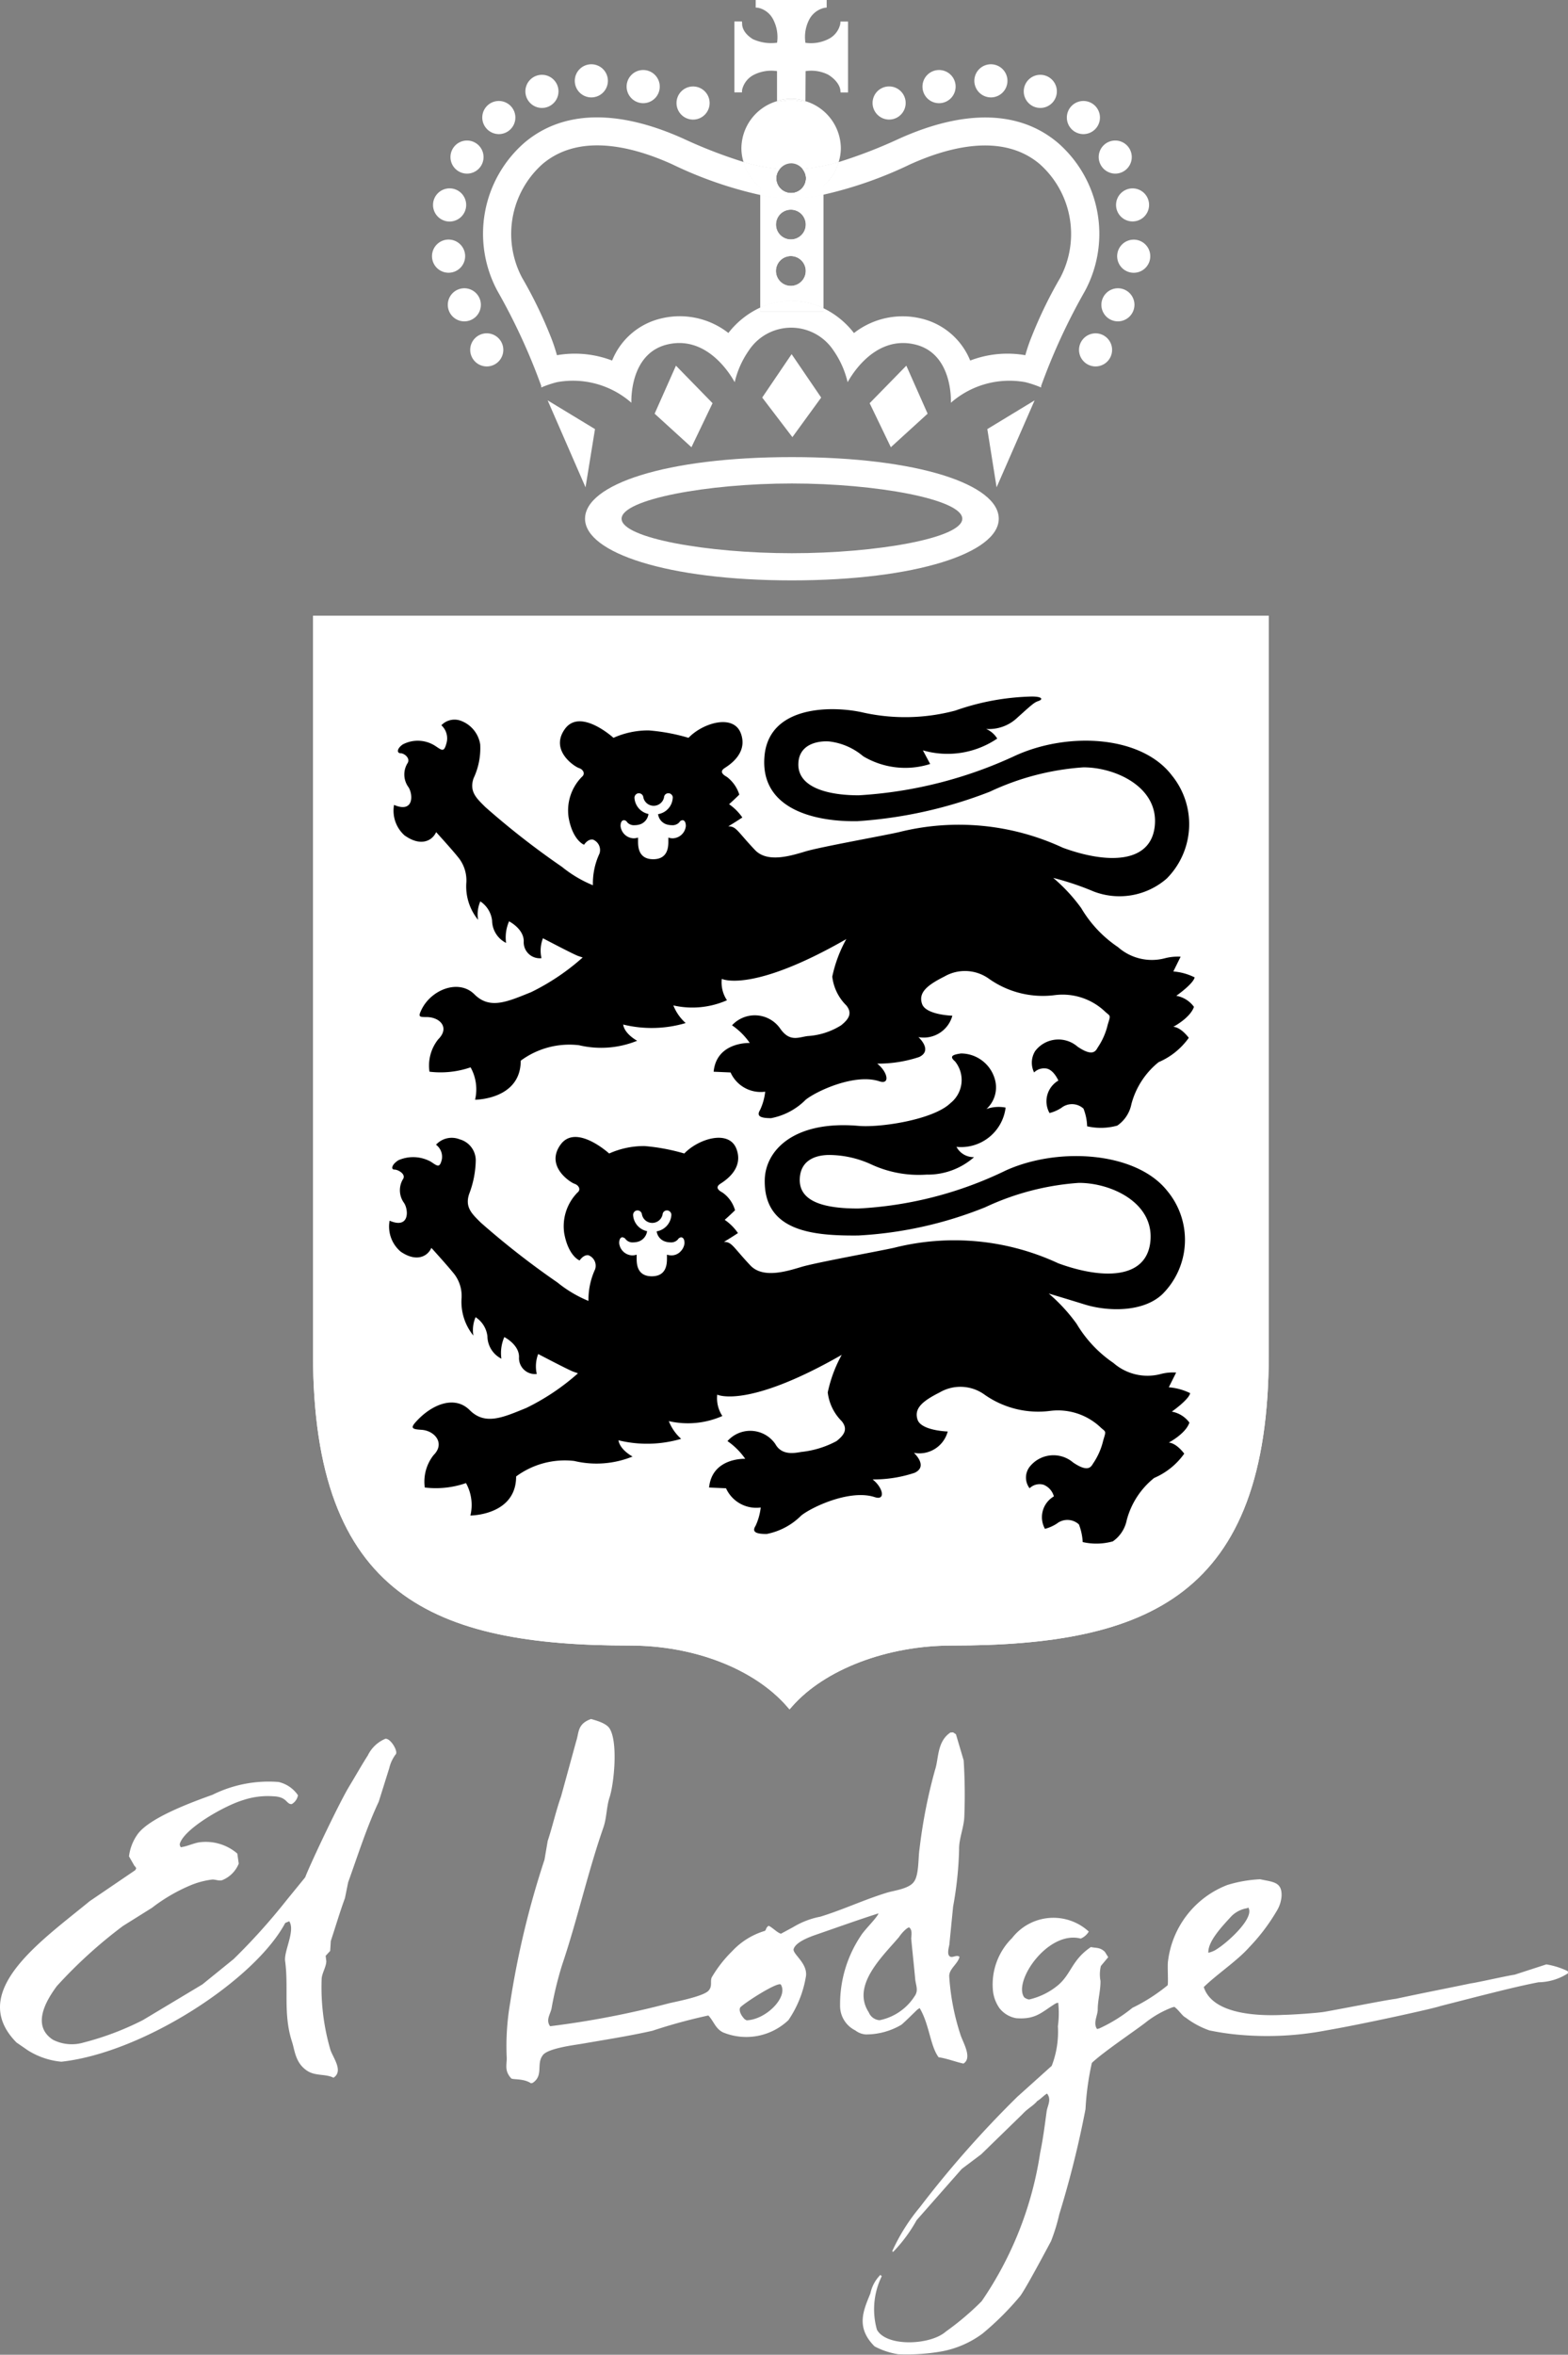 <svg xmlns="http://www.w3.org/2000/svg" xmlns:xlink="http://www.w3.org/1999/xlink" id="Grupo_175" data-name="Grupo 175" width="82.804" height="124.259" viewBox="0 0 82.804 124.259"><rect x="0" y="0" width="82.804" height="124.259" fill="#808080" stroke="none"/><defs><clipPath id="clip-path"><rect id="Rect&#xE1;ngulo_1" data-name="Rect&#xE1;ngulo 1" width="82.804" height="124.259" fill="#fff"></rect></clipPath></defs><g id="Grupo_1" data-name="Grupo 1" clip-path="url(#clip-path)"><path id="Trazado_535" data-name="Trazado 535" d="M81.24,159.7v38.966c0,12.807,6.407,15.379,16.752,15.379,3.375,0,6.552,1.232,8.284,3.22l.129.149.131-.149c1.709-1.956,5.017-3.22,8.423-3.22,10.343,0,16.753-2.572,16.753-15.379V159.7Zm48.987,38.966V161.188h0v37.481Z" transform="translate(-64.711 -127.21)" fill="#fff"></path><path id="Trazado_1" data-name="Trazado 1" d="M162.773,125.063c6.566,0,10.926-1.457,10.926-3.254s-4.222-3.252-10.926-3.252-10.922,1.456-10.922,3.252,4.356,3.254,10.922,3.254m0-5.114c4.465,0,9,.835,9,1.86s-4.531,1.82-9,1.82-8.992-.8-8.992-1.82,4.531-1.86,8.992-1.86" transform="translate(-120.956 -94.436)" fill="#fff"></path><path id="Trazado_2" data-name="Trazado 2" d="M176.471,24.171a.874.874,0,1,0-.875-.874.875.875,0,0,0,.875.874" transform="translate(-139.87 -17.86)" fill="#fff"></path><path id="Trazado_3" data-name="Trazado 3" d="M163.514,19.911a.875.875,0,1,0-.873-.874.878.878,0,0,0,.873.874" transform="translate(-129.55 -14.466)" fill="#fff"></path><path id="Trazado_4" data-name="Trazado 4" d="M150.07,18.417a.874.874,0,1,0-.878-.874.874.874,0,0,0,.878.874" transform="translate(-118.838 -13.277)" fill="#fff"></path><path id="Trazado_5" data-name="Trazado 5" d="M137.246,21.157a.874.874,0,1,0-.877-.874.877.877,0,0,0,.877.874" transform="translate(-108.624 -15.461)" fill="#fff"></path><path id="Trazado_6" data-name="Trazado 6" d="M126.049,27.934a.874.874,0,1,0-.872-.874.879.879,0,0,0,.872.874" transform="translate(-99.709 -20.857)" fill="#fff"></path><path id="Trazado_7" data-name="Trazado 7" d="M117.8,38.191a.873.873,0,1,0-.873-.872.874.874,0,0,0,.873.872" transform="translate(-93.138 -29.029)" fill="#fff"></path><path id="Trazado_8" data-name="Trazado 8" d="M113.276,50.609a.875.875,0,1,0-.877-.872.874.874,0,0,0,.877.872" transform="translate(-89.531 -38.919)" fill="#fff"></path><path id="Trazado_9" data-name="Trazado 9" d="M113,63.9a.875.875,0,1,0-.876-.875A.873.873,0,0,0,113,63.9" transform="translate(-89.31 -49.508)" fill="#fff"></path><path id="Trazado_10" data-name="Trazado 10" d="M117.978,75.638a.873.873,0,1,0-.873.872.873.873,0,0,0,.873-.872" transform="translate(-92.584 -59.552)" fill="#fff"></path><path id="Trazado_11" data-name="Trazado 11" d="M122.923,88.2a.874.874,0,1,0-.876-.874.877.877,0,0,0,.876.874" transform="translate(-97.216 -68.863)" fill="#fff"></path><path id="Trazado_12" data-name="Trazado 12" d="M227.354,24.161a.874.874,0,1,0-.873-.874.877.877,0,0,0,.873.874" transform="translate(-180.402 -17.852)" fill="#fff"></path><path id="Trazado_13" data-name="Trazado 13" d="M240.312,19.911a.875.875,0,1,0-.876-.874.873.873,0,0,0,.876.874" transform="translate(-190.721 -14.466)" fill="#fff"></path><path id="Trazado_14" data-name="Trazado 14" d="M253.772,18.417a.874.874,0,1,0-.873-.874.877.877,0,0,0,.873.874" transform="translate(-201.445 -13.277)" fill="#fff"></path><path id="Trazado_15" data-name="Trazado 15" d="M266.594,21.157a.874.874,0,1,0-.873-.874.875.875,0,0,0,.873.874" transform="translate(-211.658 -15.461)" fill="#fff"></path><path id="Trazado_16" data-name="Trazado 16" d="M277.78,27.934a.874.874,0,1,0-.873-.874.874.874,0,0,0,.873.874" transform="translate(-220.568 -20.857)" fill="#fff"></path><path id="Trazado_17" data-name="Trazado 17" d="M286.047,38.191a.873.873,0,1,0-.872-.872.879.879,0,0,0,.872.872" transform="translate(-227.154 -29.029)" fill="#fff"></path><path id="Trazado_18" data-name="Trazado 18" d="M289.679,49.737a.872.872,0,1,0,.873-.877.874.874,0,0,0-.873.877" transform="translate(-230.742 -38.919)" fill="#fff"></path><path id="Trazado_19" data-name="Trazado 19" d="M291.711,63.027a.874.874,0,1,0-.873.875.873.873,0,0,0,.873-.875" transform="translate(-230.967 -49.508)" fill="#fff"></path><path id="Trazado_20" data-name="Trazado 20" d="M287.617,75.638a.873.873,0,1,0-.877.872.878.878,0,0,0,.877-.872" transform="translate(-227.708 -59.552)" fill="#fff"></path><path id="Trazado_21" data-name="Trazado 21" d="M280.069,87.326a.873.873,0,1,0,.873-.873.875.875,0,0,0-.873.873" transform="translate(-223.087 -68.863)" fill="#fff"></path><path id="Trazado_22" data-name="Trazado 22" d="M200.949,94.147l-1.561-2.29-1.553,2.29,1.594,2.089Z" transform="translate(-157.584 -73.168)" fill="#fff"></path><path id="Trazado_23" data-name="Trazado 23" d="M171.039,94.84l-1.126,2.534,1.944,1.77,1.115-2.324Z" transform="translate(-135.343 -75.544)" fill="#fff"></path><path id="Trazado_24" data-name="Trazado 24" d="M142.147,103.843l2,4.587.5-3.072Z" transform="translate(-113.226 -82.715)" fill="#fff"></path><path id="Trazado_25" data-name="Trazado 25" d="M227.66,94.84l-1.937,1.98,1.119,2.324,1.942-1.77Z" transform="translate(-179.798 -75.544)" fill="#fff"></path><path id="Trazado_26" data-name="Trazado 26" d="M256.262,105.358l.49,3.072,2.007-4.587Z" transform="translate(-204.123 -82.715)" fill="#fff"></path><path id="Trazado_27" data-name="Trazado 27" d="M155.719,31.793c-2.019-1.693-4.918-1.759-8.391-.187a25.66,25.66,0,0,1-3.168,1.222,2.672,2.672,0,0,1-.8,1.251v.469a21.382,21.382,0,0,0,4.575-1.6c2.037-.921,4.872-1.675,6.84-.022a4.939,4.939,0,0,1,1.093,6,23.123,23.123,0,0,0-1.5,3.079,9.07,9.07,0,0,0-.347,1.013,5.5,5.5,0,0,0-2.911.282,3.707,3.707,0,0,0-2.613-2.223,4.174,4.174,0,0,0-3.525.772,4.545,4.545,0,0,0-1.608-1.309v.178h-3.332V40.5a4.537,4.537,0,0,0-1.692,1.345,4.173,4.173,0,0,0-3.524-.772A3.7,3.7,0,0,0,132.2,43.3a5.513,5.513,0,0,0-2.914-.282A9.117,9.117,0,0,0,128.941,42a23.078,23.078,0,0,0-1.5-3.079,4.936,4.936,0,0,1,1.094-6c1.967-1.652,4.8-.9,6.837.022a21.225,21.225,0,0,0,4.661,1.622v-.416a2.649,2.649,0,0,1-.89-1.328,25.361,25.361,0,0,1-3.159-1.22c-3.478-1.572-6.375-1.507-8.394.187a6.369,6.369,0,0,0-1.442,7.846,32.3,32.3,0,0,1,2.308,5l0,.087a5.687,5.687,0,0,1,.832-.28,4.68,4.68,0,0,1,3.93,1.086c0-.015-.128-2.6,1.908-3.078,2.259-.527,3.518,1.957,3.548,1.992a4.814,4.814,0,0,1,.738-1.661,2.679,2.679,0,0,1,4.486,0,4.812,4.812,0,0,1,.738,1.661c.033-.035,1.288-2.518,3.547-1.992,2.041.473,1.906,3.063,1.908,3.078a4.69,4.69,0,0,1,3.93-1.086,5.65,5.65,0,0,1,.835.28V44.64a32.147,32.147,0,0,1,2.309-5,6.368,6.368,0,0,0-1.444-7.846" transform="translate(-99.875 -24.274)" fill="#fff"></path><path id="Trazado_28" data-name="Trazado 28" d="M195.052,29.33a.773.773,0,0,1,.608.308,9.967,9.967,0,0,0,1.9-.37,2.527,2.527,0,0,0,.116-.718,2.618,2.618,0,0,0-1.87-2.5v.037l-.326-.044a1.724,1.724,0,0,0-.429-.042,2.075,2.075,0,0,0-.417.037l-.33.051V26.05a2.613,2.613,0,0,0-1.88,2.5,2.471,2.471,0,0,0,.115.717,9.939,9.939,0,0,0,1.908.372.773.773,0,0,1,.608-.308" transform="translate(-153.272 -20.712)" fill="#fff"></path><path id="Trazado_29" data-name="Trazado 29" d="M197.357,50.526v5.93a4.086,4.086,0,0,1,1.573-.345V56.1c.019,0,.034,0,.051,0s.033,0,.052,0v.008a4.042,4.042,0,0,1,1.656.38V50.5a8.069,8.069,0,0,1-3.332.022m1.613,4.794a.787.787,0,1,1,.784-.789.791.791,0,0,1-.784.789m.784-3.239a.786.786,0,1,1-.784-.784.786.786,0,0,1,.784.784" transform="translate(-157.203 -40.229)" fill="#fff"></path><path id="Trazado_30" data-name="Trazado 30" d="M197.357,50.526v5.93a4.086,4.086,0,0,1,1.573-.345V56.1c.019,0,.034,0,.051,0s.033,0,.052,0v.008a4.042,4.042,0,0,1,1.656.38V50.5a8.069,8.069,0,0,1-3.332.022m1.613,4.794a.787.787,0,1,1,.784-.789.791.791,0,0,1-.784.789m.784-3.239a.786.786,0,1,1-.784-.784.786.786,0,0,1,.784.784" transform="translate(-157.203 -40.229)" fill="#fff"></path><path id="Trazado_31" data-name="Trazado 31" d="M199.034,78.021c-.019,0-.034,0-.052,0s-.032,0-.051,0v.008a4.09,4.09,0,0,0-1.573.345v.214h3.332v-.178a4.042,4.042,0,0,0-1.656-.38Z" transform="translate(-157.204 -62.147)" fill="#fff"></path><path id="Trazado_32" data-name="Trazado 32" d="M199.034,78.021c-.019,0-.034,0-.052,0s-.032,0-.051,0v.008a4.09,4.09,0,0,0-1.573.345v.214h3.332v-.178a4.042,4.042,0,0,0-1.656-.38Z" transform="translate(-157.204 -62.147)" fill="#fff"></path><path id="Trazado_33" data-name="Trazado 33" d="M199.034,78.021c-.019,0-.034,0-.052,0s-.032,0-.051,0v.008a4.09,4.09,0,0,0-1.573.345v.214h3.332v-.178a4.042,4.042,0,0,0-1.656-.38Z" transform="translate(-157.204 -62.147)" fill="#fff"></path><path id="Trazado_34" data-name="Trazado 34" d="M193.876,43.366v.416a8.059,8.059,0,0,0,3.332-.022v-.469a2.673,2.673,0,0,0,.8-1.251,9.962,9.962,0,0,1-1.9.37.768.768,0,0,1,.178.477.786.786,0,1,1-1.573,0,.759.759,0,0,1,.18-.477,9.938,9.938,0,0,1-1.908-.372,2.649,2.649,0,0,0,.89,1.328" transform="translate(-153.722 -33.485)" fill="#fff"></path><path id="Trazado_35" data-name="Trazado 35" d="M193.876,43.366v.416a8.059,8.059,0,0,0,3.332-.022v-.469a2.673,2.673,0,0,0,.8-1.251,9.962,9.962,0,0,1-1.9.37.768.768,0,0,1,.178.477.786.786,0,1,1-1.573,0,.759.759,0,0,1,.18-.477,9.938,9.938,0,0,1-1.908-.372,2.649,2.649,0,0,0,.89,1.328" transform="translate(-153.722 -33.485)" fill="#fff"></path><path id="Trazado_36" data-name="Trazado 36" d="M193.876,43.366v.416a8.059,8.059,0,0,0,3.332-.022v-.469a2.673,2.673,0,0,0,.8-1.251,9.962,9.962,0,0,1-1.9.37.768.768,0,0,1,.178.477.786.786,0,1,1-1.573,0,.759.759,0,0,1,.18-.477,9.938,9.938,0,0,1-1.908-.372,2.649,2.649,0,0,0,.89,1.328" transform="translate(-153.722 -33.485)" fill="#fff"></path><path id="Trazado_37" data-name="Trazado 37" d="M81.24,159.7v38.966c0,12.807,6.407,15.379,16.752,15.379,3.375,0,6.552,1.232,8.284,3.22l.129.149.131-.149c1.709-1.956,5.017-3.22,8.423-3.22,10.343,0,16.753-2.572,16.753-15.379V159.7Zm48.987,38.966c0,11.617-5.6,13.894-15.268,13.894-3.741,0-6.592.877-8.485,2.61-1.886-1.733-4.739-2.61-8.483-2.61-9.673,0-15.269-2.277-15.269-13.894V161.188h47.5Z" transform="translate(-64.711 -127.21)" fill="#fff"></path><path id="Trazado_38" data-name="Trazado 38" d="M102.807,188c.778.546,1.4.313,1.635-.193,0,0,.818.895,1.128,1.284a1.922,1.922,0,0,1,.468,1.363,2.793,2.793,0,0,0,.62,1.982,1.732,1.732,0,0,1,.117-.975,1.408,1.408,0,0,1,.622,1.013,1.337,1.337,0,0,0,.738,1.178,2.135,2.135,0,0,1,.158-1.138s.775.389.775,1.048a.844.844,0,0,0,.937.895,1.793,1.793,0,0,1,.078-1.05s1.63.858,1.863.936l.234.078a11.963,11.963,0,0,1-2.723,1.83c-1.246.5-2.176.933-2.994.114s-2.282-.262-2.8.821c-.179.373-.111.379.271.379.7,0,1.245.55.618,1.174a2.221,2.221,0,0,0-.462,1.709,4.868,4.868,0,0,0,2.171-.23,2.384,2.384,0,0,1,.237,1.709s2.411,0,2.411-2.06a4.325,4.325,0,0,1,3.075-.817,5.053,5.053,0,0,0,3.075-.235s-.664-.347-.74-.856a6.311,6.311,0,0,0,3.3-.078,2.461,2.461,0,0,1-.65-.93,4.531,4.531,0,0,0,2.831-.273,1.685,1.685,0,0,1-.273-1.128s1.552.78,6.576-2.1a7.058,7.058,0,0,0-.742,1.981,2.544,2.544,0,0,0,.742,1.52c.344.426.111.738-.275,1.049a3.743,3.743,0,0,1-1.773.568c-.5.069-.952.325-1.458-.416a1.636,1.636,0,0,0-2.53-.152,3.611,3.611,0,0,1,.937.932s-1.752-.074-1.908,1.517l.894.039a1.746,1.746,0,0,0,1.829,1.015,3.048,3.048,0,0,1-.274.971c-.191.311,0,.426.586.426a3.493,3.493,0,0,0,1.827-.973c.585-.467,2.605-1.4,3.894-.971.585.191.429-.508-.119-.934a6.872,6.872,0,0,0,2.218-.349c.74-.352-.041-1.05-.041-1.05a1.567,1.567,0,0,0,1.793-1.13s-1.4-.038-1.6-.621.237-.974,1.17-1.441a2.172,2.172,0,0,1,2.371.119,4.925,4.925,0,0,0,3.464.858,3.252,3.252,0,0,1,2.682.892c.274.235.274.156.119.66a3.589,3.589,0,0,1-.517,1.192c-.1.153-.221.56-1.078-.026a1.541,1.541,0,0,0-2.234.227,1.156,1.156,0,0,0-.06,1.135.732.732,0,0,1,.574-.214c.433,0,.707.642.707.642a1.267,1.267,0,0,0-.467,1.714,2.1,2.1,0,0,0,.625-.273.9.9,0,0,1,1.168.039,2.746,2.746,0,0,1,.193.933,3.237,3.237,0,0,0,1.593-.037,1.8,1.8,0,0,0,.744-1.13,4.223,4.223,0,0,1,1.437-2.217,3.777,3.777,0,0,0,1.594-1.284s-.39-.546-.815-.583c0,0,.892-.467,1.088-1.052a1.475,1.475,0,0,0-.933-.583s.894-.623.97-.972a3.078,3.078,0,0,0-1.126-.313l.385-.778a2.676,2.676,0,0,0-.815.078,2.7,2.7,0,0,1-2.489-.582,6.4,6.4,0,0,1-1.945-2.061,8.964,8.964,0,0,0-1.478-1.594,15.136,15.136,0,0,1,2.14.719,3.8,3.8,0,0,0,3.851-.682,4.072,4.072,0,0,0,.273-5.446c-1.6-2.1-5.453-2.314-8.25-1.049a22.718,22.718,0,0,1-8.284,2.1c-1.673,0-3.233-.431-3.19-1.674.037-1.11,1.184-1.206,1.634-1.167a3.369,3.369,0,0,1,1.789.78,4.337,4.337,0,0,0,3.538.408l-.385-.72a4.675,4.675,0,0,0,3.926-.621,1.274,1.274,0,0,0-.585-.507,2.175,2.175,0,0,0,1.634-.583c.778-.7.9-.817,1.131-.893s.232-.235-.352-.235a12.98,12.98,0,0,0-4.042.741,10.274,10.274,0,0,1-4.827.113c-1.6-.379-5.017-.426-5.25,2.3s2.528,3.461,4.9,3.424a23.478,23.478,0,0,0,7-1.556,13.783,13.783,0,0,1,4.942-1.286c1.711,0,3.967,1.05,3.771,3.074s-2.531,2.024-4.86,1.167a13.034,13.034,0,0,0-8.676-.816c-.857.193-4.123.776-4.905,1.01s-2.023.624-2.678-.078c-.931-.979-.975-1.244-1.405-1.244,0,0,.271-.156.742-.467a2.761,2.761,0,0,0-.7-.7s.228-.2.54-.506a1.869,1.869,0,0,0-.656-.935c-.294-.162-.352-.313-.118-.467s1.245-.781.855-1.83-2.023-.545-2.763.235a10.207,10.207,0,0,0-2.1-.391,4.484,4.484,0,0,0-1.863.391s-1.75-1.595-2.564-.469.5,1.985.738,2.063.351.311.156.467a2.526,2.526,0,0,0-.7,2.139c.191,1.088.7,1.4.817,1.441,0,0,.194-.313.467-.272a.593.593,0,0,1,.347.739,3.719,3.719,0,0,0-.347,1.671,6.467,6.467,0,0,1-1.633-.969,42.452,42.452,0,0,1-4.046-3.155c-.468-.465-.859-.814-.625-1.517a3.715,3.715,0,0,0,.352-1.791,1.592,1.592,0,0,0-1.011-1.243.958.958,0,0,0-1.04.233.933.933,0,0,1,.262.972c-.127.464-.232.351-.586.117a1.7,1.7,0,0,0-1.712-.079c-.338.235-.31.467-.115.467s.546.274.351.546a1.134,1.134,0,0,0,.036,1.206c.272.351.354,1.44-.735.974a1.746,1.746,0,0,0,.581,1.632m11.562-.826a.21.21,0,0,1,.168.109.476.476,0,0,0,.4.155.972.972,0,0,0,.291-.047.666.666,0,0,0,.433-.545.927.927,0,0,1-.738-.844.23.23,0,0,1,.058-.167.224.224,0,0,1,.16-.082h.016a.238.238,0,0,1,.234.218.558.558,0,0,0,1.092,0,.227.227,0,0,1,.231-.218h.015a.221.221,0,0,1,.16.082.2.2,0,0,1,.054.167.92.92,0,0,1-.774.853.657.657,0,0,0,.433.536,1,1,0,0,0,.291.047.486.486,0,0,0,.4-.155.208.208,0,0,1,.17-.109c.037,0,.172.023.172.31a.719.719,0,0,1-.69.647.715.715,0,0,1-.233-.039v.19c0,.26,0,.952-.8.952s-.8-.692-.8-.952v-.19a.734.734,0,0,1-.237.039.721.721,0,0,1-.687-.647c0-.287.138-.31.176-.31" transform="translate(-81.41 -143.895)"></path><path id="Trazado_39" data-name="Trazado 39" d="M101.582,283.659c.781.546,1.4.317,1.632-.191,0,0,.817.9,1.126,1.283a1.892,1.892,0,0,1,.468,1.361,2.827,2.827,0,0,0,.624,1.985,1.729,1.729,0,0,1,.116-.972,1.39,1.39,0,0,1,.625,1.01,1.347,1.347,0,0,0,.738,1.181,2.118,2.118,0,0,1,.154-1.141s.778.388.778,1.048a.844.844,0,0,0,.936.9,1.822,1.822,0,0,1,.075-1.054s1.634.858,1.867.936l.234.082a12.022,12.022,0,0,1-2.725,1.826c-1.243.508-2.177.933-2.994.116s-2.06-.274-2.874.657c-.277.315-.107.355.327.382.7.044,1.265.712.642,1.334a2.264,2.264,0,0,0-.466,1.711,4.852,4.852,0,0,0,2.176-.233,2.378,2.378,0,0,1,.233,1.711s2.415,0,2.415-2.061a4.329,4.329,0,0,1,3.071-.817,5.063,5.063,0,0,0,3.077-.234s-.666-.351-.743-.857a6.381,6.381,0,0,0,3.309-.077,2.486,2.486,0,0,1-.651-.935,4.508,4.508,0,0,0,2.828-.27,1.7,1.7,0,0,1-.271-1.127s1.553.775,6.574-2.1a7.124,7.124,0,0,0-.738,1.983,2.56,2.56,0,0,0,.738,1.517c.348.431.117.74-.272,1.05a5.055,5.055,0,0,1-1.854.572c-.325.052-1.029.216-1.377-.412a1.606,1.606,0,0,0-2.53-.159,3.706,3.706,0,0,1,.937.935s-1.751-.079-1.908,1.516l.894.038a1.753,1.753,0,0,0,1.833,1.015,3.12,3.12,0,0,1-.273.969c-.2.314,0,.429.585.429a3.525,3.525,0,0,0,1.826-.973c.583-.466,2.6-1.4,3.888-.97.585.19.431-.508-.116-.936a6.834,6.834,0,0,0,2.22-.351c.737-.349-.041-1.052-.041-1.052a1.551,1.551,0,0,0,1.786-1.126s-1.4-.041-1.593-.624.234-.97,1.167-1.438a2.173,2.173,0,0,1,2.375.12,4.92,4.92,0,0,0,3.46.854,3.277,3.277,0,0,1,2.685.892c.271.237.271.156.119.662a3.616,3.616,0,0,1-.517,1.194c-.106.148-.221.559-1.08-.029a1.6,1.6,0,0,0-2.293.236.931.931,0,0,0,0,1.128.754.754,0,0,1,.74-.185.925.925,0,0,1,.543.614,1.268,1.268,0,0,0-.471,1.713,2.163,2.163,0,0,0,.625-.276.9.9,0,0,1,1.168.042,3.01,3.01,0,0,1,.2.932,3.258,3.258,0,0,0,1.593-.038,1.8,1.8,0,0,0,.734-1.127,4.233,4.233,0,0,1,1.445-2.218,3.772,3.772,0,0,0,1.59-1.282s-.385-.546-.815-.587c0,0,.892-.465,1.088-1.053a1.481,1.481,0,0,0-.93-.579s.893-.623.971-.974a3.108,3.108,0,0,0-1.13-.31l.389-.778a2.531,2.531,0,0,0-.816.078,2.732,2.732,0,0,1-2.493-.582,6.54,6.54,0,0,1-1.945-2.065,9.072,9.072,0,0,0-1.474-1.6s.679.2,1.9.577c1.191.37,3.068.429,4.093-.536a4.038,4.038,0,0,0,.273-5.448c-1.63-2.075-5.749-2.352-8.54-1.085a20.163,20.163,0,0,1-7.787,2.005c-1.671,0-3.129-.306-3.088-1.555.037-1.105,1.011-1.271,1.56-1.271a5.386,5.386,0,0,1,2.2.491,5.969,5.969,0,0,0,2.929.546,3.708,3.708,0,0,0,2.517-.922,1.028,1.028,0,0,1-.93-.542,2.373,2.373,0,0,0,2.595-2.073,1.948,1.948,0,0,0-1.011.074,1.542,1.542,0,0,0,.466-1.482,1.865,1.865,0,0,0-1.812-1.448c-.393.057-.654.13-.318.414a1.554,1.554,0,0,1-.231,2.2c-.906.885-3.717,1.307-4.857,1.207-3.444-.3-4.939,1.316-4.957,2.872-.037,2.706,2.562,2.934,4.933,2.913a20.88,20.88,0,0,0,6.715-1.493,13.881,13.881,0,0,1,4.942-1.284c1.716,0,3.971,1.05,3.776,3.076s-2.535,2.022-4.865,1.168a13.018,13.018,0,0,0-8.672-.819c-.857.191-4.127.779-4.9,1.012s-2.022.62-2.685-.077c-.923-.98-.974-1.247-1.4-1.247,0,0,.274-.156.742-.463a2.715,2.715,0,0,0-.7-.7s.234-.2.545-.505a1.7,1.7,0,0,0-.66-.934c-.294-.156-.352-.308-.117-.463s1.247-.78.855-1.833-2.019-.541-2.757.235a10.538,10.538,0,0,0-2.1-.393,4.489,4.489,0,0,0-1.868.393s-1.752-1.6-2.568-.467.508,1.987.738,2.065.351.311.156.463a2.536,2.536,0,0,0-.7,2.143c.193,1.087.7,1.4.815,1.439,0,0,.2-.316.466-.274a.594.594,0,0,1,.352.738,3.847,3.847,0,0,0-.352,1.672,6.514,6.514,0,0,1-1.634-.97,43.185,43.185,0,0,1-4.045-3.155c-.471-.465-.854-.814-.624-1.511a5.2,5.2,0,0,0,.351-1.793,1.155,1.155,0,0,0-.855-1.1,1.122,1.122,0,0,0-1.243.287.79.79,0,0,1,.306.779c-.114.466-.228.351-.579.117a1.938,1.938,0,0,0-1.712-.079c-.362.228-.408.494-.213.494s.642.247.445.519a1.135,1.135,0,0,0,.04,1.208c.27.347.348,1.437-.738.971a1.732,1.732,0,0,0,.582,1.63m11.716-.753a.236.236,0,0,1,.172.107.468.468,0,0,0,.4.159.934.934,0,0,0,.293-.049.677.677,0,0,0,.434-.542.924.924,0,0,1-.738-.842.247.247,0,0,1,.057-.171.229.229,0,0,1,.156-.082h.02a.237.237,0,0,1,.233.213.556.556,0,0,0,1.09,0,.229.229,0,0,1,.227-.213h.023a.225.225,0,0,1,.156.082.221.221,0,0,1,.057.171.933.933,0,0,1-.775.852.656.656,0,0,0,.434.532.912.912,0,0,0,.29.049.468.468,0,0,0,.4-.159.229.229,0,0,1,.165-.107c.046,0,.18.023.18.31a.7.7,0,0,1-.176.4.66.66,0,0,1-.513.243.815.815,0,0,1-.237-.038v.19c0,.26,0,.951-.8.951s-.8-.691-.8-.951v-.19a.754.754,0,0,1-.234.038.718.718,0,0,1-.689-.647c0-.287.135-.31.173-.31" transform="translate(-80.433 -217.618)"></path><path id="Trazado_40" data-name="Trazado 40" d="M194.345,5.34l.01-1.587a2,2,0,0,1,1.193.188c.6.372.64.788.64.805l.014.133h.394V1.137l-.4,0-.01.125a1.168,1.168,0,0,1-.64.805,2.043,2.043,0,0,1-1.2.191,2.006,2.006,0,0,1,.189-1.205,1.209,1.209,0,0,1,.805-.638L195.468.4l0-.4h-3.749V.4l.135.011a1.181,1.181,0,0,1,.8.638,2.026,2.026,0,0,1,.194,1.205,2.3,2.3,0,0,1-1.283-.191c-.592-.369-.562-.79-.562-.805l-.009-.125-.4,0,0,3.743h.4L191,4.746a1.19,1.19,0,0,1,.636-.805,2.052,2.052,0,0,1,1.209-.188l0,1.584a2.362,2.362,0,0,1,1.5,0" transform="translate(-151.812)" fill="#fff"></path><path id="Trazado_41" data-name="Trazado 41" d="M201.993,25.748a2.076,2.076,0,0,1,.417-.037,1.724,1.724,0,0,1,.429.042l.326.044V25.76a2.362,2.362,0,0,0-1.5,0V25.8Z" transform="translate(-160.633 -20.42)" fill="#fff"></path><path id="Trazado_42" data-name="Trazado 42" d="M201.993,25.748a2.076,2.076,0,0,1,.417-.037,1.724,1.724,0,0,1,.429.042l.326.044V25.76a2.362,2.362,0,0,0-1.5,0V25.8Z" transform="translate(-160.633 -20.42)" fill="#fff"></path><path id="Trazado_43" data-name="Trazado 43" d="M20.346,446.873a1.8,1.8,0,0,0-.923.88c-.256.389-.682,1.137-.987,1.639-.515.848-2.023,4.021-2.321,4.793l-.987,1.21a32.783,32.783,0,0,1-2.789,3.1l-1.651,1.338-1.741,1.044-1.4.839A15.2,15.2,0,0,1,4.417,462.9a2.2,2.2,0,0,1-1.621-.146c-1.189-.776-.287-2.16.2-2.825a24.792,24.792,0,0,1,3.5-3.181l1.53-.957A9.112,9.112,0,0,1,10.07,454.6a4.375,4.375,0,0,1,1.139-.3c.165-.008.35.083.525.033a1.585,1.585,0,0,0,.874-.872l-.076-.533a2.558,2.558,0,0,0-2.05-.587c-.337.07-.627.216-.936.253a.334.334,0,0,1-.056-.159c.191-.787,2.329-2.022,3.354-2.329a4.107,4.107,0,0,1,1.582-.2c.75.025.681.426.978.414a.673.673,0,0,0,.331-.469,1.7,1.7,0,0,0-1.026-.7,6.678,6.678,0,0,0-3.488.676c-1.027.371-3.332,1.2-3.961,2.092a2.524,2.524,0,0,0-.448,1.157l.28.489c.116.133.122.134.042.246l-2.4,1.632C2.16,457.558-1.758,460.237.872,462.9l.6.413a4.017,4.017,0,0,0,1.768.6c4.33-.477,10.217-4.311,11.824-7.324l.21-.088c.331.5-.289,1.576-.217,2.1.194,1.415-.114,2.8.365,4.263.148.454.171,1.114.8,1.528.44.29.965.15,1.39.365.542-.353-.03-1.057-.167-1.484a11.781,11.781,0,0,1-.46-3.7c0-.311.238-.645.247-.959-.012-.1-.023-.192-.035-.289l.239-.259q.017-.26.033-.522c.255-.768.464-1.489.747-2.264l.17-.836c.511-1.416.962-2.86,1.615-4.253l.553-1.762a1.968,1.968,0,0,1,.33-.72c.183-.135-.265-.892-.54-.835M82.8,459.138a4.134,4.134,0,0,0-1.139-.361l-1.684.546c-.351.044-1.953.411-2.3.455-1.779.368-2.218.444-3.978.818-.417.045-2.558.47-3.738.681-.371.067-1.726.158-2.165.163-1.217.063-3.75.025-4.226-1.467.71-.69,1.757-1.378,2.393-2.093a10.21,10.21,0,0,0,1.442-1.894,1.747,1.747,0,0,0,.271-.795c.041-.773-.447-.757-1.13-.906a7.031,7.031,0,0,0-1.726.3,4.947,4.947,0,0,0-3.137,4.007c-.042.226.023,1.2-.024,1.289A9.388,9.388,0,0,1,59.8,461.07a8.124,8.124,0,0,1-1.748,1.087l-.118.031c-.223-.313.035-.718.036-1.026,0-.509.156-1.012.145-1.517a1.835,1.835,0,0,1,.022-.786c.129-.154.258-.308.386-.463l-.176-.281c-.26-.251-.457-.19-.739-.253-1,.677-1.022,1.388-1.706,1.989a3.668,3.668,0,0,1-1.555.778.528.528,0,0,1-.26-.114c-.6-.837,1.256-3.551,2.984-3.1a.9.9,0,0,0,.387-.31l.038-.061a2.762,2.762,0,0,0-4.049.343,3.439,3.439,0,0,0-1.017,2.7,1.936,1.936,0,0,0,.362,1.015,1.427,1.427,0,0,0,.873.514c1.064.085,1.374-.353,2.1-.787l.117-.032a5.087,5.087,0,0,1-.016,1.246,4.991,4.991,0,0,1-.326,2.088q-.906.815-1.812,1.628a55.156,55.156,0,0,0-5.151,5.832,10.194,10.194,0,0,0-1.451,2.3c0,.015,0,.03-.007.044l.055.006a7.965,7.965,0,0,0,1.233-1.667l2.385-2.706,1.024-.769,2.174-2.115c.294-.322.561-.426.789-.7.143-.072.37-.316.513-.389.255.312.018.651-.02.94-.1.735-.188,1.446-.341,2.176a18.787,18.787,0,0,1-3.092,7.842,14.723,14.723,0,0,1-1.89,1.6c-.809.722-3.146.82-3.64-.1a3.96,3.96,0,0,1,.255-2.819l-.071-.073a1.941,1.941,0,0,0-.528.974c-.354.877-.8,1.785.221,2.8a3.987,3.987,0,0,0,1.242.414,10.683,10.683,0,0,0,2.314-.152,5.214,5.214,0,0,0,2.151-.943,15.274,15.274,0,0,0,1.99-1.986c.225-.313.765-1.284,1.62-2.884a9.792,9.792,0,0,0,.436-1.421,52.019,52.019,0,0,0,1.385-5.548,14.6,14.6,0,0,1,.335-2.438c.582-.56,2.337-1.74,2.815-2.114a5.306,5.306,0,0,1,1.423-.814l.116-.032c.237.161.416.482.6.567a4.5,4.5,0,0,0,1.257.677,13.5,13.5,0,0,0,1.565.23,16.6,16.6,0,0,0,4.6-.23c2.005-.345,5.756-1.175,6.026-1.285l2.13-.544c1-.248,2-.507,3.052-.711a2.953,2.953,0,0,0,1.559-.472c0-.036-.006-.073-.009-.11m-17.761-2.907a1.5,1.5,0,0,1,.824-.418l.063-.037c.354.528-1.044,1.8-1.625,2.172a1.273,1.273,0,0,1-.483.213c-.03-.6.728-1.394,1.222-1.93m-16.6,4.934c.038-.01.1-.072.134-.082.519.875.552,1.993,1,2.594.434.06.885.242,1.311.333.49-.3-.036-1.131-.158-1.527a12.386,12.386,0,0,1-.593-3.082c-.007-.389.436-.632.541-1.008.01-.006-.018-.033-.05-.05-.152-.04-.248.05-.4.038-.243-.063-.116-.465-.085-.644q.1-1.007.2-2.014a19.27,19.27,0,0,0,.316-3.01c-.014-.582.272-1.2.277-1.788a28.906,28.906,0,0,0-.036-2.915l-.408-1.378-.15-.1-.141.007c-.715.48-.616,1.383-.807,1.952a27.328,27.328,0,0,0-.826,4.2c-.074.438-.02,1.357-.292,1.721-.252.377-1.055.467-1.409.574-1.233.376-2.342.908-3.538,1.273a4.347,4.347,0,0,0-1.433.55l-.646.349c-.208-.06-.469-.352-.654-.419-.148.115-.11.173-.185.266a3.862,3.862,0,0,0-1.735,1.073,6.643,6.643,0,0,0-1.085,1.391c-.082.227.039.437-.14.664-.211.32-1.749.608-2.129.7a47.669,47.669,0,0,1-6.262,1.206c-.238-.33.013-.632.075-.934a18.674,18.674,0,0,1,.559-2.3c.811-2.4,1.346-4.858,2.182-7.258.178-.512.157-1.079.325-1.586.235-.714.456-2.917,0-3.634-.18-.286-.719-.423-.977-.5-.738.261-.632.726-.784,1.166q-.4,1.457-.8,2.915c-.275.78-.447,1.57-.707,2.356l-.169.989a46.489,46.489,0,0,0-1.811,7.539,13.369,13.369,0,0,0-.184,2.892c.017.364-.14.692.232,1.1.047.089.65-.006,1.044.263l.086-.013c.592-.38.2-.989.523-1.434.211-.39,1.664-.562,2.09-.636,1.207-.209,2.5-.41,3.717-.685a28.831,28.831,0,0,1,2.956-.807c.286.3.369.688.77.89a3.231,3.231,0,0,0,3.46-.646,5.763,5.763,0,0,0,.927-2.332c.08-.691-.736-1.168-.651-1.426.116-.351.766-.606,1.189-.751,1.086-.375,2.226-.784,3.289-1.123-.047.2-.744.873-.927,1.175a6.482,6.482,0,0,0-1.1,3.67,1.442,1.442,0,0,0,.806,1.332,1.006,1.006,0,0,0,.551.211,3.672,3.672,0,0,0,1.884-.513c.253-.219.511-.482.828-.787m-9.005.555-.1-.055c-.266-.274-.309-.528-.227-.636.3-.289,1.95-1.338,2.13-1.2.416.644-.766,1.854-1.8,1.891m6.449-.419c-.929-1.42.709-2.934,1.593-3.971.136-.207.411-.5.54-.514.155.131.129.322.106.581.072.78.145,1.408.216,2.19.044.33.175.572-.042.871a2.871,2.871,0,0,1-1.842,1.257.668.668,0,0,1-.572-.413" transform="translate(0 -355.117)" fill="#fff" fill-rule="evenodd"></path></g></svg>